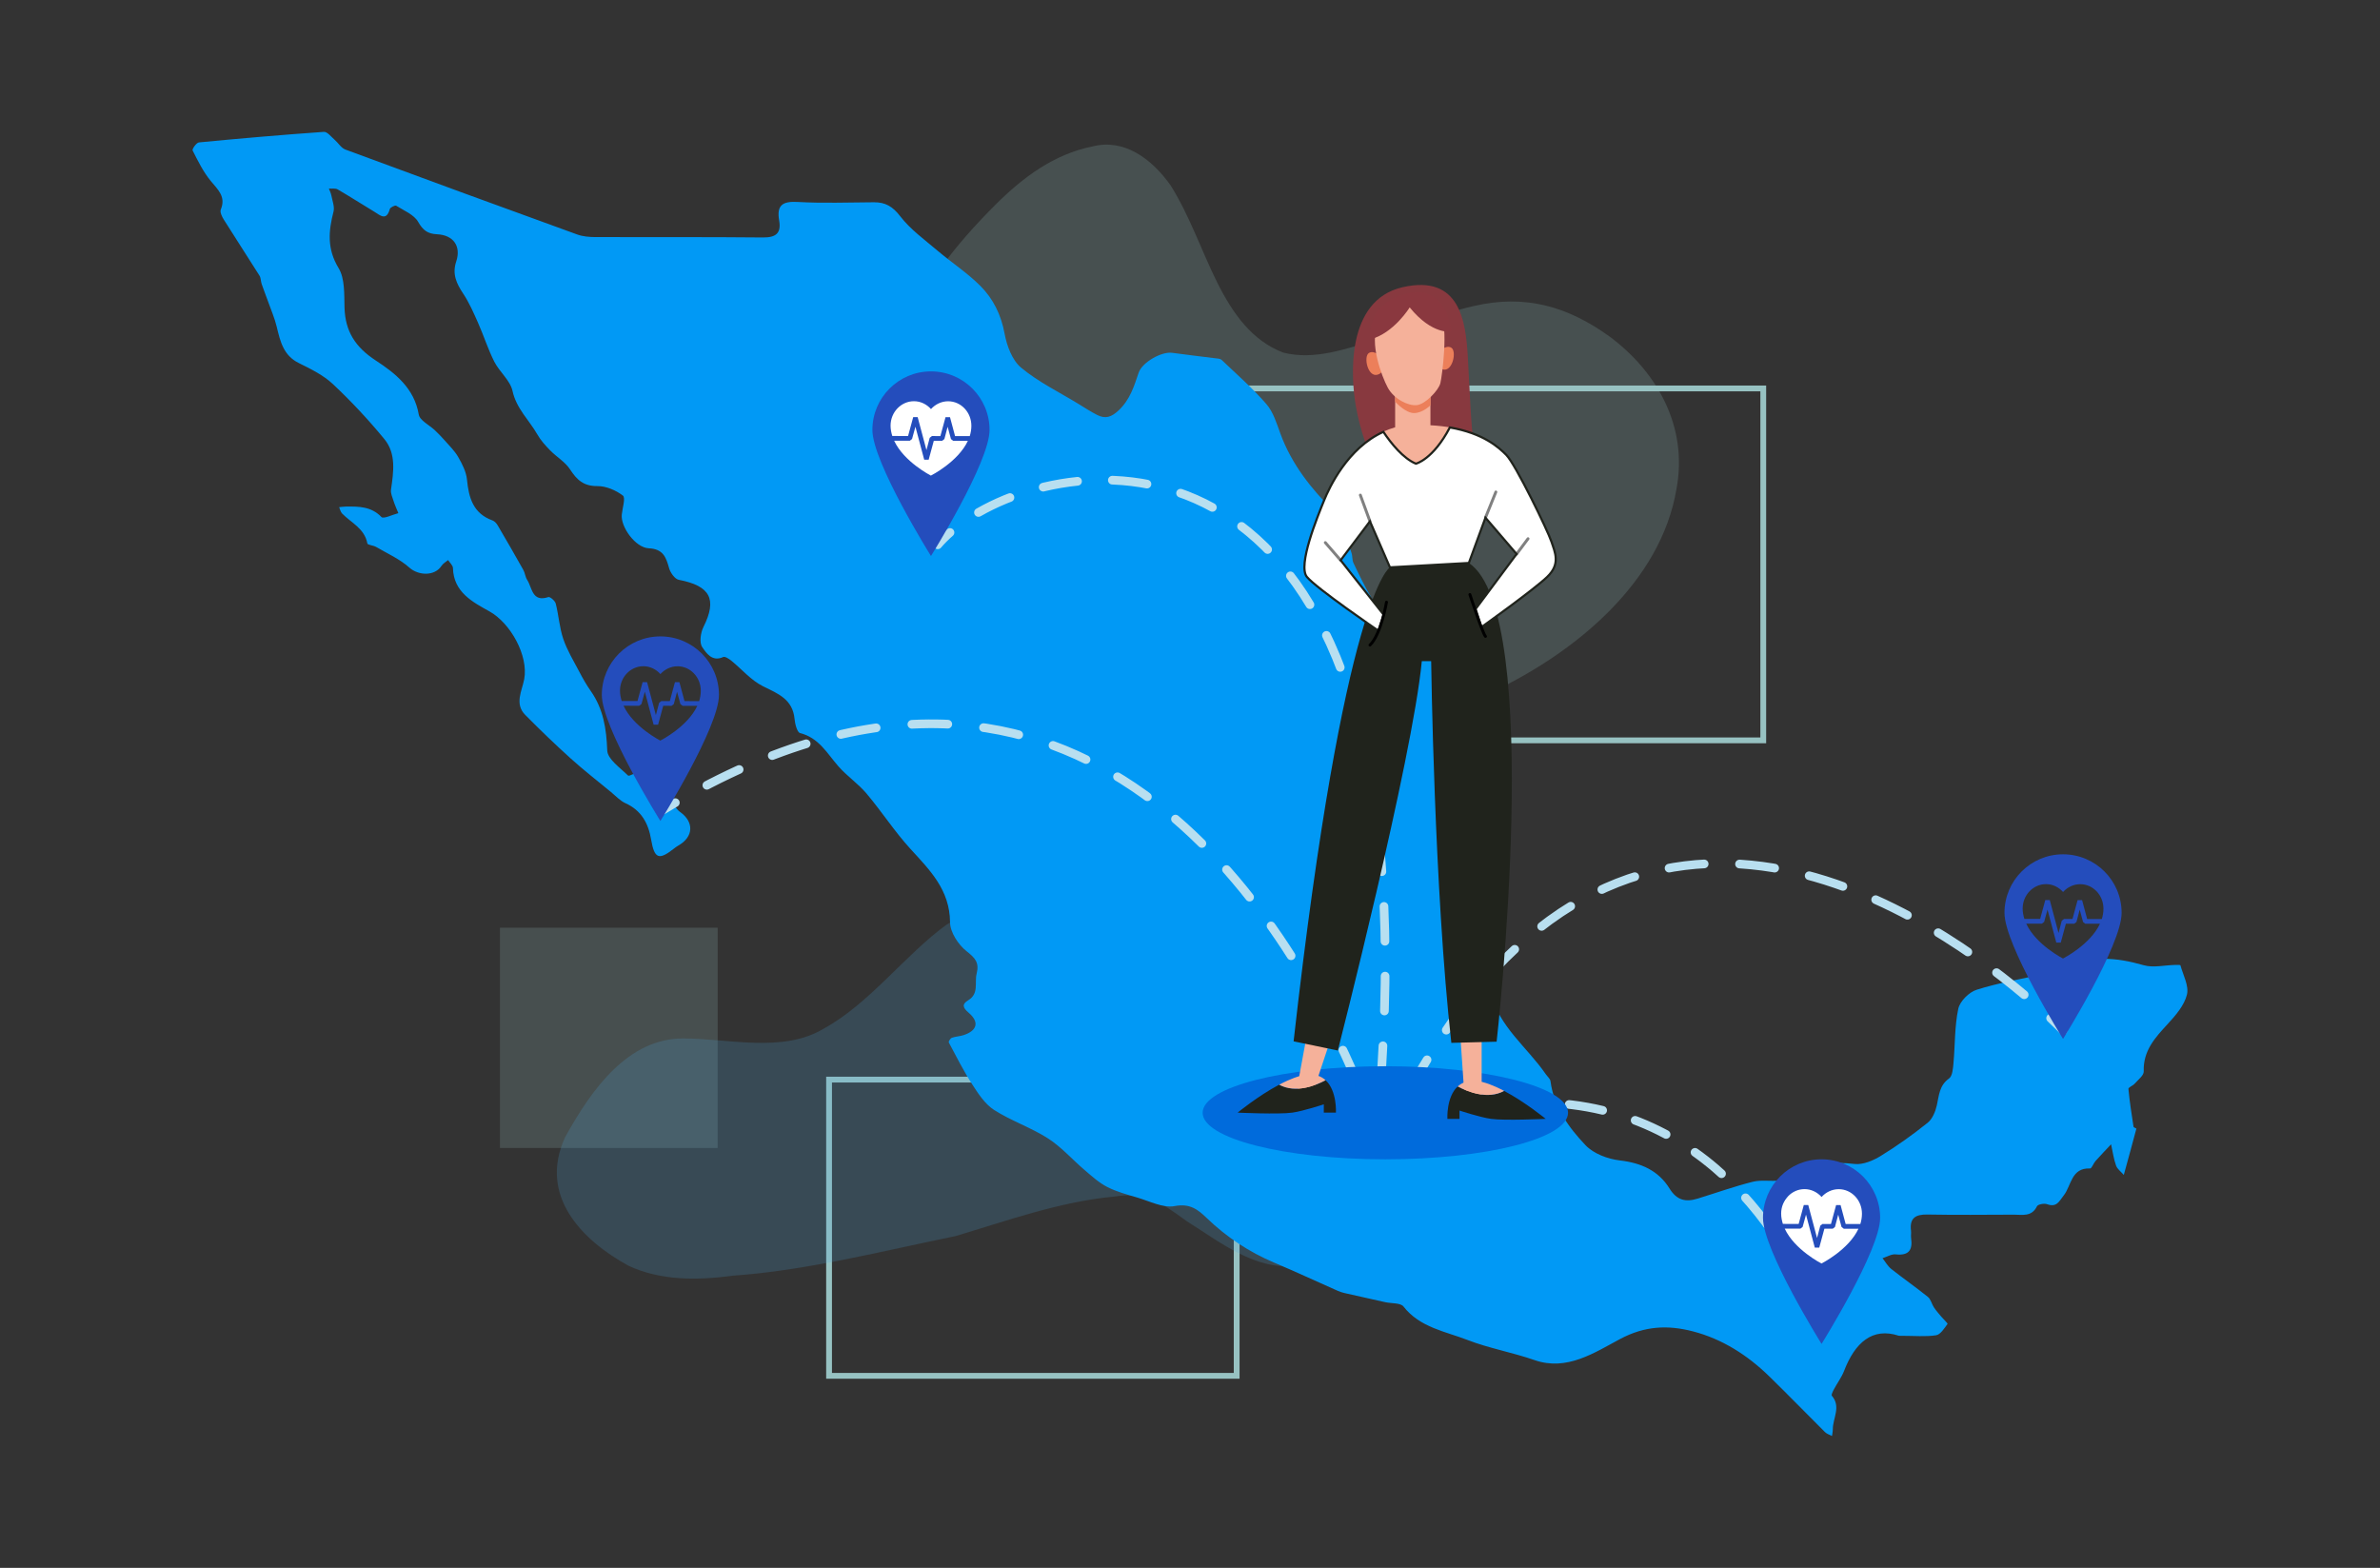 <?xml version="1.0" encoding="utf-8"?>
<!-- Generator: Adobe Illustrator 17.0.0, SVG Export Plug-In . SVG Version: 6.00 Build 0)  -->
<!DOCTYPE svg PUBLIC "-//W3C//DTD SVG 1.1//EN" "http://www.w3.org/Graphics/SVG/1.1/DTD/svg11.dtd">
<svg version="1.1" id="Capa_1" xmlns="http://www.w3.org/2000/svg" xmlns:xlink="http://www.w3.org/1999/xlink" x="0px" y="0px"
	 width="821.959px" height="541.473px" viewBox="0 0 821.959 541.473" enable-background="new 0 0 821.959 541.473"
	 xml:space="preserve">
<rect x="0" y="0" width="821.959" height="541.473" fill="#333333" stroke="none"/>
<g>
	<g>
		
			<rect x="286.327" y="372.842" fill="none" stroke="#97C2C2" stroke-width="2" stroke-miterlimit="10" width="140.77" height="102.299"/>
		
			<rect x="419.229" y="134.145" fill="none" stroke="#97C2C2" stroke-width="2" stroke-miterlimit="10" width="189.734" height="121.535"/>
		<rect x="172.662" y="320.381" opacity="0.2" fill="#97C2C2" width="75.194" height="76.068"/>
		<g opacity="0.2">
			<path fill="#97C2C2" d="M311.531,119.097c5.376-18.817,18.817-34.945,32.257-48.386c9.408-9.408,20.161-17.473,33.601-20.161
				c10.752-2.688,20.161,4.032,26.881,13.44c6.72,10.752,10.752,22.849,16.129,33.601s12.096,20.161,22.849,24.193
				c10.752,2.688,21.505-1.344,30.913-4.032c12.096-4.032,22.849-9.408,34.945-12.096c17.473-4.032,32.257,0,47.042,10.752
				c16.129,12.096,26.881,30.913,22.849,52.418c-5.376,32.257-34.945,56.45-63.17,69.89c-30.913,14.785-64.514,18.817-98.115,14.785
				c-36.289-2.688-77.955-13.44-106.18-40.321c-13.44-10.752-22.849-26.881-22.849-44.354c-1.344-18.817,5.376-36.289,12.096-53.762
				"/>
		</g>
		<g opacity="0.2">
			<path fill="#49A4DC" d="M425.582,326.209c-6.27,5.12-10.973,10.24-18.811,10.24c-10.973,0-21.946-6.827-31.351-10.24
				c-15.675-6.827-32.918-17.066-48.594-6.827c-14.108,10.24-26.648,27.306-42.324,35.839c-14.108,8.533-32.918,3.413-48.594,3.413
				c-18.81,0-31.351,17.066-40.756,34.133c-9.405,20.48,6.27,35.839,21.946,44.372c10.973,5.12,23.513,5.12,36.053,3.413
				c25.081-1.707,51.729-8.533,76.81-13.653c17.243-5.12,36.053-11.946,54.864-13.653c10.973-1.707,15.675,1.707,25.081,8.533
				c10.973,6.827,23.513,17.066,37.621,15.36c9.405,0,10.973-6.827,14.108-15.36c1.568-6.827,6.27-13.653,7.838-20.48
				c1.568-17.066-9.405-35.839-15.675-51.199"/>
		</g>
		<g>
			<g>
				<path fill="#0199F5" d="M655.825,461.311c-9.246-3.056-15.223,2.469-18.936,12.096c-0.857,2.221-2.35,4.191-3.48,6.314
					c-0.388,0.728-1.036,1.977-0.761,2.298c3.276,3.82,0.321,7.745,0.336,11.592c0.003,0.772-0.183,1.546-0.283,2.318
					c-0.813-0.441-1.784-0.723-2.414-1.348c-6.435-6.386-12.737-12.907-19.229-19.234c-7.52-7.328-16.242-12.934-26.422-15.567
					c-8.53-2.207-16.48-1.96-25.158,2.668c-8.753,4.669-18.336,11.141-29.449,7.28c-7.701-2.675-15.951-4.138-23.198-6.964
					c-7.369-2.875-16.474-4.285-22.097-11.537c-1.032-1.331-4.15-1.035-6.3-1.511c-4.673-1.036-9.345-2.075-14.01-3.141
					c-0.817-0.186-1.632-0.441-2.397-0.78c-7.304-3.232-14.549-6.602-21.905-9.711c-8.764-3.704-16.525-8.85-23.36-15.438
					c-3.079-2.968-5.84-5.117-11.074-4.125c-4.006,0.758-8.68-1.717-12.994-2.969c-3.514-1.019-7.118-2.003-10.345-3.658
					c-2.828-1.45-5.278-3.706-7.735-5.795c-4.26-3.622-8.024-7.97-12.676-10.952c-5.885-3.772-12.722-6.058-18.613-9.824
					c-3.118-1.993-5.427-5.55-7.517-8.779c-3.01-4.65-5.516-9.63-8.127-14.528c-0.157-0.294,0.535-1.43,1.035-1.609
					c1.318-0.472,2.791-0.501,4.124-0.943c4.65-1.541,5.449-4.508,1.736-7.679c-2.077-1.774-2.469-2.96-0.154-4.368
					c3.751-2.282,2.095-6.018,2.87-9.143c0.966-3.898-0.514-5.437-3.498-7.789c-2.846-2.243-5.658-6.558-5.683-9.982
					c-0.081-11.172-6.921-17.947-13.656-25.31c-5.487-5.999-9.943-12.929-15.2-19.156c-2.891-3.423-6.755-6.017-9.709-9.396
					c-3.89-4.45-6.736-9.848-13.224-11.468c-1.002-0.25-1.752-3.13-1.91-4.858c-0.626-6.851-5.708-8.748-10.936-11.338
					c-4.107-2.035-7.299-5.894-10.967-8.856c-0.778-0.628-2.138-1.492-2.754-1.209c-3.843,1.762-5.869-1.45-7.225-3.422
					c-1.062-1.544-0.576-4.978,0.422-6.972c4.785-9.564,2.373-14.198-8.519-16.276c-1.357-0.259-2.905-2.438-3.345-4.012
					c-1.06-3.8-2.051-6.647-7.036-6.879c-4.618-0.215-9.734-7.404-9.314-11.619c0.227-2.272,1.372-5.828,0.397-6.572
					c-2.42-1.848-5.827-3.314-8.822-3.287c-4.742,0.042-7.081-2.131-9.431-5.761c-1.669-2.579-4.641-4.283-6.855-6.549
					c-1.644-1.683-3.282-3.485-4.436-5.511c-2.845-4.991-7.248-8.913-8.587-15.042c-0.795-3.64-4.49-6.551-6.286-10.092
					c-2.187-4.313-3.645-8.988-5.612-13.421c-1.532-3.452-3.062-6.97-5.137-10.097c-2.31-3.482-3.856-6.745-2.415-11.054
					c1.782-5.33-0.961-9.178-6.631-9.445c-3.153-0.149-4.815-1.308-6.487-4.248c-1.43-2.515-4.906-3.918-7.607-5.602
					c-0.382-0.238-2.045,0.568-2.202,1.141c-1.185,4.342-3.406,2.098-5.37,0.92c-4.223-2.534-8.358-5.216-12.618-7.683
					c-0.806-0.467-2.024-0.221-3.051-0.304c0.298,0.813,0.712,1.604,0.87,2.443c0.346,1.839,1.158,3.858,0.725,5.53
					c-1.75,6.757-2.256,12.882,1.749,19.481c2.206,3.635,1.923,9.015,2.051,13.628c0.229,8.239,3.75,13.694,10.793,18.294
					c6.66,4.35,13.288,9.523,14.847,18.645c0.357,2.087,3.686,3.651,5.613,5.492c1.094,1.046,2.168,2.122,3.162,3.262
					c1.675,1.919,3.582,3.726,4.832,5.902c1.386,2.412,2.785,5.122,3.048,7.814c0.619,6.313,2.129,11.705,8.812,14.121
					c0.704,0.254,1.371,0.98,1.768,1.656c3.007,5.113,5.973,10.251,8.875,15.424c0.598,1.065,0.677,2.439,1.335,3.449
					c1.767,2.71,1.638,7.812,7.323,5.939c0.574-0.189,2.301,1.291,2.542,2.239c1.025,4.037,1.277,8.306,2.606,12.221
					c1.33,3.92,3.545,7.55,5.488,11.246c1.213,2.307,2.5,4.599,3.996,6.729c4.359,6.206,5.421,13.038,5.701,20.535
					c0.112,3.011,4.455,5.977,7.175,8.656c0.406,0.4,2.449-0.999,3.79-1.369c1.177-0.325,3.151-0.941,3.535-0.453
					c2.854,3.626,5.381,7.508,8.053,11.279c0.784,1.106,1.527,2.369,2.597,3.124c4.9,3.459,4.68,8.618-0.591,11.595
					c-0.61,0.345-1.174,0.781-1.728,1.215c-5.036,3.941-6.562,3.292-7.677-3.274c-0.949-5.593-3.351-10.063-8.855-12.551
					c-1.863-0.842-3.365-2.508-4.991-3.847c-4.67-3.848-9.452-7.573-13.941-11.622c-5.375-4.848-10.596-9.88-15.687-15.026
					c-3.803-3.845-1.099-8.315-0.354-12.35c1.506-8.148-4.752-19.353-11.982-23.388c-5.75-3.209-12.413-6.595-12.631-14.979
					c-0.024-0.931-1.092-1.836-1.675-2.752c-0.765,0.647-1.739,1.16-2.258,1.966c-2.342,3.64-7.96,3.451-11.13,0.622
					c-3.317-2.96-7.593-4.858-11.497-7.14c-0.949-0.554-2.899-0.642-3.003-1.2c-0.962-5.188-5.588-7.116-8.735-10.348
					c-0.525-0.54-0.68-1.441-1.006-2.175c0.808-0.073,1.616-0.204,2.425-0.211c4.41-0.039,8.665-0.049,12.188,3.624
					c0.708,0.738,3.827-0.837,5.835-1.345c-0.553-1.377-1.181-2.73-1.636-4.139c-0.421-1.307-1.081-2.735-0.9-4.004
					c0.868-6.074,1.862-12.387-2.303-17.446c-5.491-6.671-11.43-13.04-17.727-18.952c-3.295-3.094-7.617-5.24-11.746-7.262
					c-5.423-2.655-6.478-7.554-7.708-12.628c-0.701-2.893-1.904-5.665-2.908-8.483c-0.742-2.082-1.563-4.137-2.28-6.227
					c-0.319-0.93-0.235-2.065-0.732-2.856c-4.083-6.502-8.296-12.923-12.373-19.429c-0.622-0.993-1.365-2.546-1.009-3.411
					c1.855-4.503-1.007-6.887-3.484-9.902c-2.566-3.122-4.405-6.877-6.245-10.516c-0.241-0.477,1.326-2.696,2.184-2.779
					c14.37-1.384,28.756-2.626,43.156-3.641c1.153-0.081,2.486,1.675,3.651,2.675c1.294,1.111,2.289,2.88,3.762,3.426
					c26.656,9.882,53.355,19.648,80.081,29.338c1.943,0.705,4.164,0.887,6.257,0.894c19.278,0.069,38.557-0.068,57.834,0.133
					c4.489,0.047,6.418-1.431,5.646-5.859c-0.92-5.279,1.147-6.701,6.398-6.401c8.76,0.5,17.569,0.151,26.358,0.106
					c3.933-0.02,6.461,1.457,9.052,4.827c3.507,4.562,8.407,8.089,12.869,11.873c4.884,4.142,10.335,7.686,14.828,12.198
					c4.41,4.429,7.147,9.946,8.341,16.428c0.775,4.204,2.611,9.207,5.698,11.779c5.935,4.943,13.092,8.419,19.751,12.49
					c2.16,1.32,4.284,2.721,6.537,3.861c2.827,1.43,4.878,0.786,7.42-1.598c3.939-3.695,5.305-8.305,6.909-13.019
					c1.216-3.573,7.894-7.359,11.568-6.848c4.882,0.679,9.782,1.224,14.671,1.856c0.825,0.107,1.884,0.098,2.406,0.594
					c5.256,4.996,10.75,9.802,15.475,15.268c2.368,2.74,3.533,6.641,4.82,10.171c3.831,10.504,10.725,19.216,18.378,26.713
					c4.622,4.528,4.244,9.583,6.14,14.382c0.445,1.128,0.213,2.545,0.73,3.618c2,4.153,3.963,8.353,6.383,12.261
					c1.115,1.8,3.053,3.35,4.965,4.347c5.08,2.648,10.326,4.981,15.556,7.33c1.397,0.628,3.128,1.493,4.439,1.169
					c6.923-1.71,11.371,4.184,17.286,5.529c0.591,0.134,0.621,3.662,0.463,5.578c-0.046,0.552-1.727,1.477-2.547,1.371
					c-4.515-0.584-6.573,2.931-9.308,5.301c-0.326,0.282-0.555,1.303-0.404,1.418c5.352,4.042-0.764,9.51,1.756,13.867
					c-6.072,5.357-0.164,11.549-1.065,17.388c-0.956,6.196,0.382,12.711,0.07,19.054c-0.223,4.534-1.685,8.993-2.254,13.529
					c-0.248,1.974,0.254,4.072,0.59,6.085c1.325,7.952,3.692,15.366,10.25,20.816c0.77,0.64,0.535,2.583,0.624,3.932
					c0.207,3.124-0.143,6.366,0.566,9.362c2.776,11.734,12.604,18.823,19.028,28.171c0.558,0.812,1.524,1.561,1.638,2.427
					c1.184,8.952,6.267,15.985,12.118,22.131c2.782,2.922,7.682,4.761,11.836,5.24c7.352,0.847,13.328,3.509,17.145,9.685
					c2.551,4.127,5.602,4.765,9.684,3.511c6.346-1.95,12.615-4.2,19.043-5.819c2.948-0.742,6.22-0.095,9.303-0.442
					c2.173-0.244,4.673-0.561,6.341-1.782c5.997-4.39,12.435-4.749,19.525-3.932c2.896,0.334,6.401-1.142,9.039-2.758
					c5.642-3.454,11.055-7.34,16.223-11.472c1.644-1.314,2.685-3.863,3.172-6.033c0.772-3.437,0.838-6.845,4.225-9.267
					c1.177-0.842,1.351-3.436,1.519-5.273c0.574-6.27,0.366-12.68,1.659-18.782c0.549-2.591,3.704-5.739,6.328-6.571
					c7.479-2.372,15.293-3.689,22.977-5.41c2.471-0.553,5.254-0.526,7.373-1.703c8.979-4.988,17.956-4.057,27.347-1.372
					c3.344,0.956,7.238-0.022,10.881-0.097c0.629-0.013,1.76-0.063,1.816,0.138c0.936,3.385,3.004,7.125,2.247,10.14
					c-0.928,3.701-3.88,7.137-6.606,10.087c-4.386,4.748-8.571,9.274-8.312,16.422c0.05,1.37-1.945,2.87-3.115,4.206
					c-0.632,0.722-2.225,1.291-2.175,1.814c0.415,4.377,1.093,8.729,1.762,13.078c0.042,0.274,1.017,0.548,0.985,0.67
					c-1.406,5.33-2.877,10.642-4.34,15.957c-0.923-1.067-2.243-1.992-2.683-3.231c-0.836-2.351-1.167-4.881-1.709-7.337
					c-1.801,1.924-3.636,3.818-5.388,5.787c-0.723,0.813-1.302,2.589-1.885,2.563c-6.504-0.292-6.44,5.913-9.044,9.258
					c-1.687,2.167-2.483,4.275-5.81,3.073c-0.989-0.357-3.136,0.04-3.468,0.72c-1.833,3.749-5.088,2.887-8.075,2.897
					c-9.922,0.033-19.848,0.142-29.767-0.045c-4.143-0.078-6.212,1.25-5.663,5.611c0.105,0.837-0.09,1.714,0.03,2.547
					c0.596,4.145-0.827,6.093-5.318,5.605c-1.451-0.158-3.028,0.848-4.548,1.321c0.989,1.25,1.786,2.741,3.002,3.705
					c4.164,3.303,8.544,6.336,12.68,9.672c0.997,0.804,1.294,2.43,2.055,3.584c0.734,1.115,1.635,2.122,2.492,3.152
					c0.761,0.914,2.369,2.389,2.219,2.593c-1.112,1.505-2.428,3.661-3.949,3.901C665.063,461.695,661.317,461.311,655.825,461.311z"
					/>
			</g>
		</g>
		<g>
			<g>
				<path fill="none" stroke="#B8DFF0" stroke-width="3" stroke-linecap="round" stroke-miterlimit="10" d="M475.388,391.193
					c0,0-0.644-2.053-1.969-5.663"/>
				
					<path fill="none" stroke="#B8DFF0" stroke-width="3" stroke-linecap="round" stroke-miterlimit="10" stroke-dasharray="12.407,12.407" d="
					M468.859,373.996c-20.404-48.38-90.138-177.235-230.232-99.859"/>
				<path fill="none" stroke="#B8DFF0" stroke-width="3" stroke-linecap="round" stroke-miterlimit="10" d="M233.227,277.203
					c-1.707,0.995-3.425,2.02-5.152,3.076"/>
			</g>
		</g>
		<g>
			<g>
				<path fill="none" stroke="#B8DFF0" stroke-width="3" stroke-linecap="round" stroke-miterlimit="10" d="M629.096,459.313
					c0,0-0.616-2.117-1.982-5.657"/>
				
					<path fill="none" stroke="#B8DFF0" stroke-width="3" stroke-linecap="round" stroke-miterlimit="10" stroke-dasharray="11.757,11.757" d="
					M622.381,442.9c-13.903-28.201-51.566-80.525-132.681-55.57"/>
				<path fill="none" stroke="#B8DFF0" stroke-width="3" stroke-linecap="round" stroke-miterlimit="10" d="M484.091,389.157
					c-1.86,0.638-3.742,1.317-5.646,2.036"/>
			</g>
		</g>
		<g>
			<g>
				<path fill="none" stroke="#B8DFF0" stroke-width="3" stroke-linecap="round" stroke-miterlimit="10" d="M323.864,188.142
					c1.218-1.432,2.633-2.854,4.227-4.248"/>
				
					<path fill="none" stroke="#B8DFF0" stroke-width="3" stroke-linecap="round" stroke-miterlimit="10" stroke-dasharray="12.04,12.04" d="
					M337.926,176.982c45.821-26.236,156.464-23.503,138.516,202.232"/>
				<path fill="none" stroke="#B8DFF0" stroke-width="3" stroke-linecap="round" stroke-miterlimit="10" d="M475.939,385.218
					c-0.174,1.975-0.357,3.967-0.551,5.975"/>
			</g>
		</g>
		<g>
			<g>
				<path fill="none" stroke="#B8DFF0" stroke-width="3" stroke-linecap="round" stroke-miterlimit="10" d="M712.499,355.823
					c0,0-1.5-1.569-4.289-4.19"/>
				
					<path fill="none" stroke="#B8DFF0" stroke-width="3" stroke-linecap="round" stroke-miterlimit="10" stroke-dasharray="12.217,12.217" d="
					M699.075,343.527c-37.015-31.145-142.595-101.173-215.252,38.452"/>
				<path fill="none" stroke="#B8DFF0" stroke-width="3" stroke-linecap="round" stroke-miterlimit="10" d="M481.057,387.428
					c-0.876,1.769-1.747,3.57-2.612,5.403"/>
			</g>
		</g>
		<g>
			<ellipse fill="#006BDC" cx="478.445" cy="384.292" rx="63.099" ry="16.071"/>
			<g>
				<polygon fill="#F5B19A" points="511.707,378.15 505.742,378.15 504.416,358.787 511.707,358.787 				"/>
				<polygon fill="#F5B19A" points="459.594,358.787 453.14,378.15 447.941,375.819 451.706,355.38 				"/>
				<path fill="#88393F" d="M473.131,156.909c0,0-3.317-7.394-4.931-16.964c-1.614-9.57-3.552-36.284,16.242-40.766
					c19.795-4.482,21.767,11.833,22.484,24.025c0.717,12.192,1.255,30.3,2.689,32.092S473.131,156.909,473.131,156.909z"/>
				<path fill="#EC7F5A" d="M496.688,121.689c0,0,2.586-2.814,4.548-1.602c1.962,1.211,0.402,8.582-3.057,7.47
					C494.72,126.445,496.688,121.689,496.688,121.689z"/>
				<path fill="#EC7F5A" d="M477.314,123.506c0,0-2.586-2.814-4.548-1.602s-0.402,8.582,3.057,7.47
					C479.282,128.262,477.314,123.506,477.314,123.506z"/>
				<path fill="#20231C" d="M446.759,359.624l15.275,3.169c0,0,25.772-100.546,29.002-134.459h3.23c0,0,1.021,78.927,6.97,131.815
					l15.638-0.404c0,0,16.754-147.762-9.588-165.323l-27.251,1.514C480.035,195.935,464.251,204.474,446.759,359.624z"/>
				<path fill="#FFFFFF" d="M535.792,187.029c-1.255-3.765-12.371-26.714-15.598-29.941c-2.516-2.516-7.765-7.426-19.47-9.469
					c-5.851,11.149-11.726,12.517-11.726,12.517c-4.375-1.814-8.558-6.992-11.23-11.002c-12.385,5.595-18.669,19.215-20.504,23.732
					c-2.331,5.737-9.144,22.411-5.917,26.355c3.227,3.944,24.742,18.646,24.742,18.646l1.783-5.558l-14.871-18.825l10.13-13.447
					l6.904,15.898l27.251-1.514l5.736-15.639l10.757,12.55l-14.164,19.004l1.972,6.275c0,0,18.108-12.909,22.77-17.391
					C539.019,194.739,537.047,190.794,535.792,187.029z"/>
				<path fill="#F5B19A" d="M488.998,160.136c0,0,6.185-1.502,11.9-12.517c-1.935-0.338-4.012-0.6-6.88-0.757v-12.185h-12.192
					v12.891c-1.434,0.402-2.843,0.935-4.238,1.566C480.26,153.144,484.623,158.322,488.998,160.136z"/>
				<path fill="#EC7F5A" d="M481.826,138.711c0,0,3.574,4.034,6.628,3.944c3.054-0.09,5.564-2.711,5.564-2.711v-5.267h-12.192
					V138.711z"/>
				<path fill="#F5B19A" d="M486.242,103.433c0,0-7.116,2.12-10.295,8.478s1.211,18.016,3.331,21.952
					c2.12,3.936,7.019,6.359,10.02,6.056c3-0.303,7.542-5.147,8.148-7.57c0.606-2.422,2.876-19.833,0-23.618
					C494.569,104.947,488.513,104.039,486.242,103.433z"/>
				<path fill="#8A383F" d="M486.849,106.158c0,0-5.451,8.932-13.627,11.052c0,0-1.968-12.112,12.414-15.745
					c14.383-3.633,15.6,13.02,15.6,13.02S494.722,115.847,486.849,106.158z"/>
				
					<line fill="none" stroke="#808080" stroke-linecap="round" stroke-miterlimit="10" x1="513.022" y1="178.782" x2="516.608" y2="169.907"/>
				
					<line fill="none" stroke="#808080" stroke-linecap="round" stroke-miterlimit="10" x1="469.814" y1="170.983" x2="473.131" y2="180.037"/>
				
					<line fill="none" stroke="#808080" stroke-linecap="round" stroke-miterlimit="10" x1="523.779" y1="191.332" x2="527.724" y2="186.043"/>
				
					<line fill="none" stroke="#808080" stroke-linecap="round" stroke-miterlimit="10" x1="463.001" y1="193.484" x2="457.712" y2="187.388"/>
				<g>
					<path fill="#20231C" d="M519.468,376.744c-5.726,3.135-12.686,0.247-16.029-1.543c-3.996,3.68-3.564,11.197-3.564,11.197h4.183
						v-2.869c0,0,7.007,2.324,10.877,2.869c4.675,0.658,18.885,0,18.885,0S526.825,380.646,519.468,376.744z"/>
					<path fill="#F5B19A" d="M516.63,375.349c-3.112-1.4-6.137-2.295-8.569-2.099c-1.351,0.109-2.478,0.49-3.422,1.054
						c-0.439,0.262-0.839,0.563-1.201,0.897c3.343,1.79,10.303,4.678,16.029,1.543C518.523,376.243,517.573,375.773,516.63,375.349z
						"/>
				</g>
				<g>
					<path fill="#20231C" d="M441.781,374.592c5.726,3.135,12.686,0.247,16.029-1.543c3.996,3.68,3.564,11.197,3.564,11.197h-4.183
						v-2.869c0,0-7.007,2.324-10.877,2.869c-4.675,0.658-18.885,0-18.885,0S434.423,378.495,441.781,374.592z"/>
					<path fill="#F5B19A" d="M444.618,373.197c3.112-1.4,6.137-2.295,8.569-2.099c1.351,0.109,2.478,0.49,3.422,1.054
						c0.439,0.262,0.839,0.563,1.201,0.897c-3.343,1.79-10.303,4.678-16.029,1.543C442.725,374.091,443.675,373.621,444.618,373.197
						z"/>
				</g>
			</g>
		</g>
		<path fill="#244DBC" d="M228.074,219.779c-11.172,0-20.229,9.057-20.229,20.229c0,11.172,20.229,43.524,20.229,43.524
			s20.229-32.352,20.229-43.524C248.303,228.836,239.246,219.779,228.074,219.779z M228.045,255.765c0,0-9.309-4.737-12.691-12.042
			l5.411,0.009l0.773-0.601l1.167-4.248l3.032,11.385l1.544,0.002l1.771-6.525l2.879,0.005l0.773-0.601l1.122-4.248l1.153,4.252
			l0.771,0.603l5.068,0.008C237.413,251.058,228.045,255.765,228.045,255.765z M241.466,242.133l-5.069-0.008l-1.75-6.53
			l-1.547-0.002l-1.771,6.524l-2.917-0.005l-0.776,0.599l-1.122,4.25l-3.032-11.384l-1.544-0.002l-1.771,6.524l-5.452-0.009
			c-0.342-1.116-0.597-2.32-0.595-3.567c0.007-4.679,3.661-8.453,8.084-8.446c2.32,0.004,4.422,1.081,5.877,2.717
			c1.464-1.631,3.614-2.702,5.93-2.698c4.423,0.007,8.023,3.792,8.016,8.471C242.025,239.814,241.81,241.018,241.466,242.133z"/>
		<path fill="#244DBC" d="M712.499,295.034c-11.172,0-20.229,9.057-20.229,20.229s20.229,43.524,20.229,43.524
			s20.229-32.352,20.229-43.524S723.671,295.034,712.499,295.034z M712.47,331.02c0,0-9.309-4.737-12.691-12.042l5.411,0.009
			l0.773-0.601l1.167-4.248l3.032,11.385l1.544,0.002l1.771-6.525l2.879,0.005l0.773-0.601l1.122-4.248l1.153,4.252l0.771,0.603
			l5.068,0.008C721.838,326.313,712.47,331.02,712.47,331.02z M725.891,317.387l-5.069-0.008l-1.75-6.53l-1.547-0.002l-1.771,6.524
			l-2.917-0.005l-0.776,0.599l-1.122,4.25l-3.032-11.384l-1.544-0.002l-1.771,6.524l-5.452-0.009
			c-0.342-1.116-0.597-2.32-0.595-3.567c0.007-4.679,3.661-8.453,8.084-8.446c2.32,0.004,4.422,1.081,5.877,2.717
			c1.464-1.631,3.614-2.702,5.93-2.698c4.423,0.007,8.023,3.792,8.016,8.471C726.45,315.069,726.235,316.272,725.891,317.387z"/>
		<path fill="none" stroke="#20231C" stroke-width="0.75" stroke-miterlimit="10" d="M535.792,187.029
			c-1.255-3.765-12.371-26.714-15.598-29.941c-2.516-2.516-7.765-7.426-19.47-9.469c-5.851,11.149-11.726,12.517-11.726,12.517
			c-4.375-1.814-8.558-6.992-11.23-11.002c-12.385,5.595-18.669,19.215-20.504,23.732c-2.331,5.737-9.144,22.411-5.917,26.355
			c3.227,3.944,24.742,18.646,24.742,18.646l1.783-5.558l-14.871-18.825l10.13-13.447l6.904,15.898l27.251-1.514l5.736-15.639
			l10.757,12.55l-14.164,19.004l1.972,6.275c0,0,18.108-12.909,22.77-17.391C539.019,194.739,537.047,190.794,535.792,187.029z"/>
		<path fill="none" stroke="#000000" stroke-linecap="round" stroke-miterlimit="10" d="M507.644,205.317
			c0,0,4.422,13.506,5.379,14.463"/>
		<path fill="none" stroke="#000000" stroke-linecap="round" stroke-miterlimit="10" d="M478.838,207.946
			c0,0-1.852,11.116-5.707,14.821"/>
		<circle fill="#FFFFFF" cx="321.407" cy="149.341" r="15.545"/>
		<path fill="#244DBC" d="M321.522,128.26c-11.172,0-20.229,9.057-20.229,20.229s20.229,43.524,20.229,43.524
			s20.229-32.352,20.229-43.524S332.694,128.26,321.522,128.26z M321.492,164.246c0,0-9.309-4.737-12.691-12.042l5.411,0.009
			l0.773-0.601l1.167-4.248l3.032,11.385l1.544,0.002l1.771-6.525l2.879,0.005l0.773-0.601l1.122-4.248l1.153,4.252l0.771,0.603
			l5.068,0.008C330.861,159.538,321.492,164.246,321.492,164.246z M334.913,150.613l-5.069-0.008l-1.75-6.53l-1.547-0.002
			l-1.771,6.524l-2.917-0.005l-0.776,0.599l-1.122,4.25l-3.032-11.384l-1.544-0.002l-1.771,6.524l-5.452-0.009
			c-0.342-1.116-0.597-2.32-0.595-3.567c0.007-4.679,3.661-8.453,8.084-8.446c2.32,0.004,4.422,1.081,5.877,2.717
			c1.464-1.631,3.614-2.702,5.93-2.698c4.423,0.007,8.023,3.792,8.016,8.471C335.473,148.295,335.258,149.498,334.913,150.613z"/>
		<circle fill="#FFFFFF" cx="629.499" cy="423.132" r="15.714"/>
		<path fill="#244DBC" d="M629.096,400.363c-11.172,0-20.229,9.057-20.229,20.229c0,11.172,20.229,43.524,20.229,43.524
			s20.229-32.352,20.229-43.524C649.324,409.42,640.268,400.363,629.096,400.363z M629.066,436.349c0,0-9.309-4.737-12.691-12.042
			l5.411,0.009l0.773-0.601l1.167-4.248l3.032,11.385l1.544,0.002l1.771-6.525l2.879,0.005l0.773-0.601l1.122-4.248l1.153,4.252
			l0.771,0.603l5.068,0.008C638.435,431.642,629.066,436.349,629.066,436.349z M642.487,422.716l-5.069-0.008l-1.75-6.53
			l-1.547-0.002l-1.771,6.524l-2.917-0.005l-0.776,0.599l-1.122,4.25l-3.032-11.384l-1.544-0.002l-1.771,6.524l-5.452-0.009
			c-0.342-1.116-0.597-2.32-0.595-3.567c0.007-4.679,3.661-8.453,8.084-8.446c2.32,0.004,4.422,1.081,5.877,2.717
			c1.464-1.631,3.614-2.702,5.93-2.698c4.423,0.007,8.023,3.792,8.016,8.471C643.047,420.398,642.832,421.601,642.487,422.716z"/>
	</g>
</g>
</svg>

